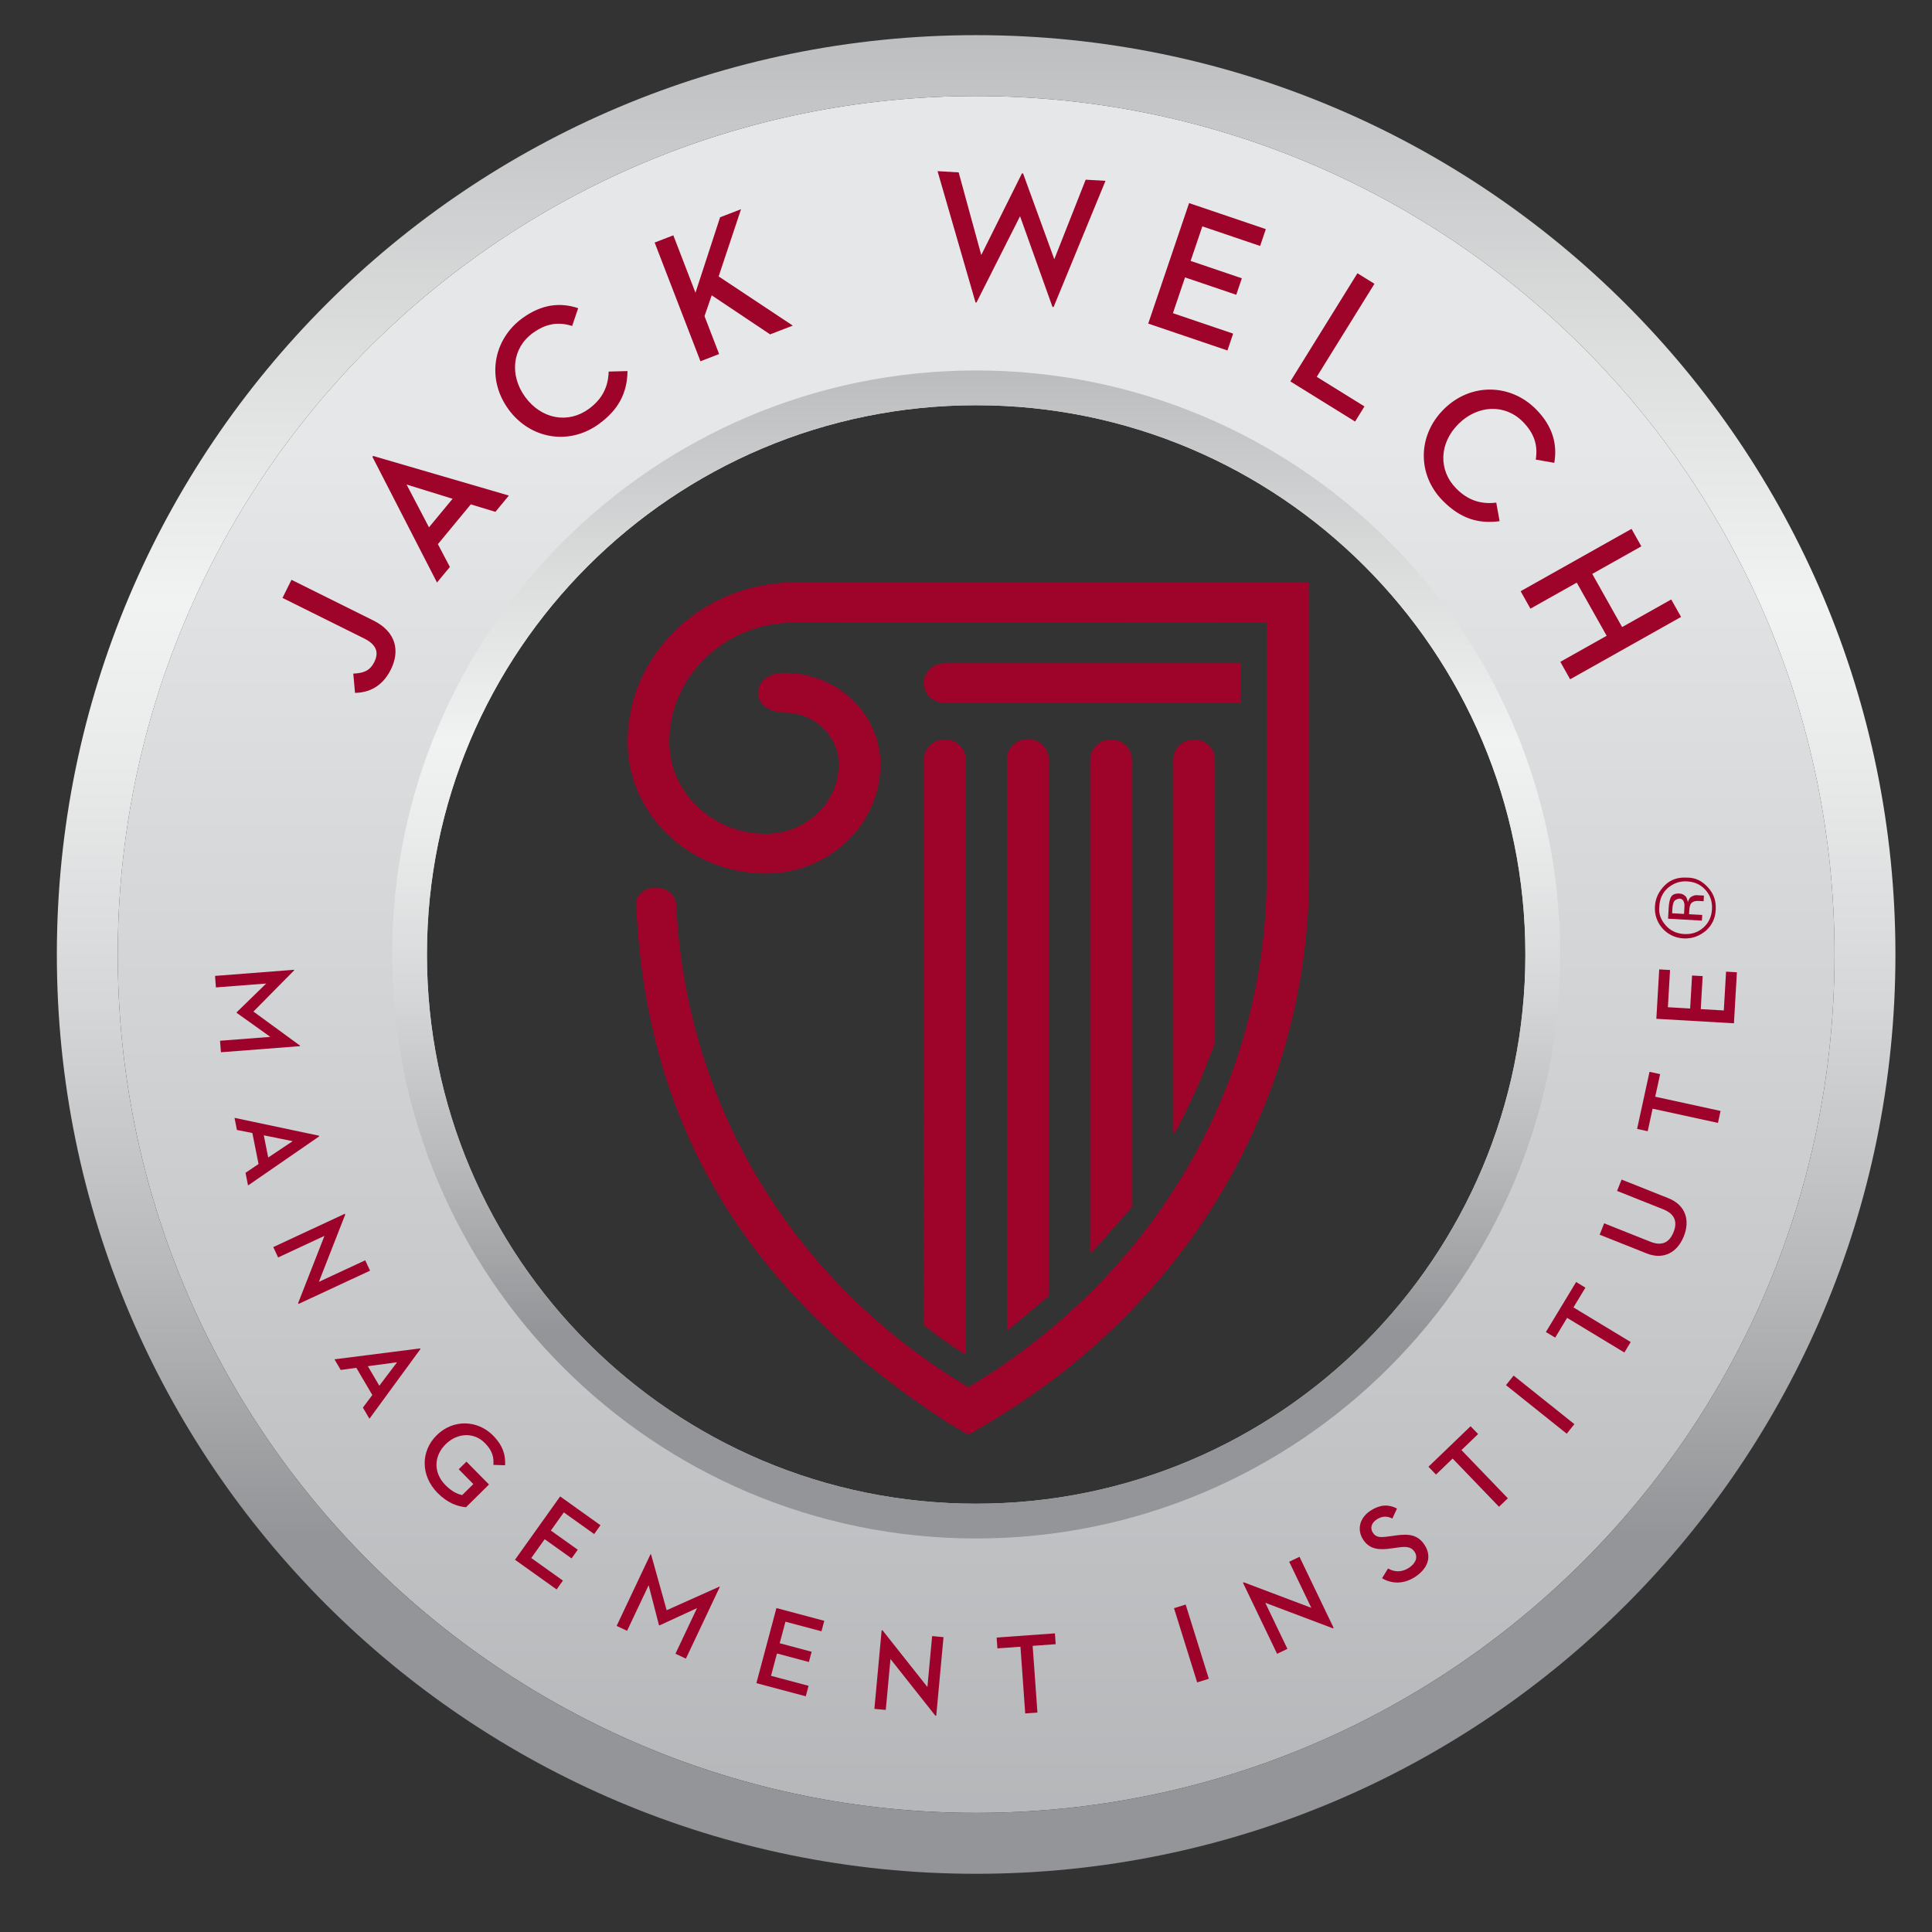 <?xml version="1.0" encoding="UTF-8"?>
<svg id="Layer_1" data-name="Layer 1" xmlns="http://www.w3.org/2000/svg" width="120" height="120" xmlns:xlink="http://www.w3.org/1999/xlink" viewBox="0 0 120 120">
  <rect x="0" y="0" width="120" height="120" fill="#333333" stroke="none"/>
  <defs>
    <style>
      .cls-1 {
        fill: url(#linear-gradient-2);
      }

      .cls-2 {
        fill: none;
      }

      .cls-3 {
        fill: url(#linear-gradient-3);
      }

      .cls-4 {
        clip-path: url(#clippath-1);
      }

      .cls-5 {
        clip-path: url(#clippath-2);
      }

      .cls-6 {
        fill: #9e032a;
      }

      .cls-7 {
        fill: url(#linear-gradient);
      }

      .cls-8 {
        clip-path: url(#clippath);
      }

      .cls-9 {
        fill: #9d032a;
      }
    </style>
    <clipPath id="clippath">
      <path class="cls-2" d="M60.63,5.966C31.183,5.966,7.314,29.837,7.314,59.284s23.868,53.317,53.316,53.317,53.317-23.87,53.317-53.317S90.076,5.966,60.63,5.966ZM60.63,93.398c-18.841,0-34.112-15.274-34.112-34.115s15.271-34.114,34.112-34.114,34.114,15.273,34.114,34.114-15.273,34.115-34.114,34.115h-0Z"/>
    </clipPath>
    <linearGradient id="linear-gradient" x1="-5071.382" y1="-754.927" x2="-5070.895" y2="-754.927" gradientTransform="translate(-172966.891 1162376.742) rotate(90) scale(229.198)" gradientUnits="userSpaceOnUse">
      <stop offset="0" stop-color="#e6e7e8"/>
      <stop offset="1" stop-color="#a7a9ac"/>
    </linearGradient>
    <clipPath id="clippath-1">
      <path class="cls-2" d="M60.63,23.01c-20.034,0-36.273,16.24-36.273,36.274s16.239,36.273,36.273,36.273,36.275-16.24,36.275-36.273-16.24-36.274-36.275-36.274l-0-0ZM60.63,93.398c-18.841,0-34.112-15.274-34.112-34.115s15.271-34.114,34.112-34.114,34.114,15.273,34.114,34.114-15.273,34.115-34.114,34.115h-0Z"/>
    </clipPath>
    <linearGradient id="linear-gradient-2" x1="-5068.744" y1="-719.718" x2="-5068.435" y2="-719.718" gradientTransform="translate(176723.613 -1244100.478) rotate(-90) scale(245.462)" gradientUnits="userSpaceOnUse">
      <stop offset="0" stop-color="#939598"/>
      <stop offset=".135" stop-color="#b6b8b9"/>
      <stop offset=".282" stop-color="#d6d7d8"/>
      <stop offset=".406" stop-color="#e9ebeb"/>
      <stop offset=".491" stop-color="#f1f2f2"/>
      <stop offset=".632" stop-color="#dbdcdc"/>
      <stop offset=".924" stop-color="#a2a4a7"/>
      <stop offset="1" stop-color="#939598"/>
    </linearGradient>
    <clipPath id="clippath-2">
      <path class="cls-2" d="M60.629,2.183C29.093,2.183,3.531,27.748,3.531,59.285s25.562,57.1,57.097,57.1,57.101-25.565,57.101-57.1S92.165,2.183,60.629,2.183ZM60.63,112.602c-29.447,0-53.316-23.87-53.316-53.317S31.183,5.966,60.63,5.966s53.317,23.871,53.317,53.318-23.871,53.317-53.317,53.317l-0-0Z"/>
    </clipPath>
    <linearGradient id="linear-gradient-3" x1="-5068.796" y1="-719.718" x2="-5068.308" y2="-719.718" xlink:href="#linear-gradient-2"/>
  </defs>
  <g>
    <g class="cls-8">
      <rect class="cls-7" x="7.314" y="5.966" width="106.633" height="106.635"/>
    </g>
    <path class="cls-2" d="M7.314,59.284c0,29.447,23.868,53.317,53.316,53.317s53.317-23.87,53.317-53.317S90.076,5.966,60.63,5.966,7.314,29.837,7.314,59.284"/>
    <g class="cls-4">
      <rect class="cls-1" x="24.357" y="23.01" width="72.547" height="72.547"/>
    </g>
    <g>
      <path class="cls-6" d="M22.05,43.034l-.107-1.195c.572-.027,1.013-.132,1.303-.715.269-.541.211-1.05-.632-1.469l-5.068-2.518.559-1.124,5.089,2.529c1.405.698,1.662,1.877,1.083,3.043-.538,1.082-1.389,1.438-2.226,1.45l-0.0 0Z"/>
      <path class="cls-6" d="M29.242,31.326l-2.044,2.473.745,1.415-.8.968-4.011-7.808.044-.054,8.431,2.46-.837,1.012-1.53-.466ZM26.645,32.753l1.466-1.774-2.858-.884,1.392,2.658v-0Z"/>
      <path class="cls-6" d="M31.573,25.409c-1.372-1.89-.944-4.327.88-5.651,1.185-.86,2.338-.994,3.459-.616l-.375,1.105c-.84-.266-1.604-.171-2.45.443-1.27.922-1.454,2.607-.471,3.961,1.004,1.382,2.661,1.687,3.949.752.827-.601,1.213-1.355,1.242-2.324l1.17-.031c-.023,1.353-.546,2.393-1.788,3.294-1.824,1.325-4.245.957-5.618-.933l-0-0Z"/>
      <path class="cls-6" d="M44.636,17.168l4.605,3.056-1.409.544-3.626-2.425-.448,1.294.908,2.353-1.16.448-2.845-7.373,1.16-.448,1.376,3.567,1.529-4.688,1.301-.502-1.391,4.174 0.0 0Z"/>
      <path class="cls-6" d="M58.233,10.631l1.311.076,1.404,5.133,2.527-5.07.07.004,1.94,5.327,1.949-4.94,1.23.071-3.222,7.835-.07-.004-2.015-5.634-2.707,5.362-.058-.003s-2.359-8.156-2.359-8.156Z"/>
      <path class="cls-6" d="M73.857,12.615l4.766,1.616-.355,1.046-3.588-1.217-.728,2.146,3.181,1.079-.347,1.024-3.181-1.079-.754,2.223,3.742,1.269-.355,1.046-4.92-1.669,2.539-7.485 0.0 0Z"/>
      <path class="cls-6" d="M84.312,16.972l1.057.655-3.584,5.779,2.964,1.838-.582.939-4.021-2.493,4.166-6.717-0-0Z"/>
      <path class="cls-6" d="M89.687,25.408c1.661-1.643,4.134-1.589,5.719.014,1.03,1.041,1.336,2.16,1.133,3.326l-1.149-.203c.136-.87-.074-1.611-.809-2.355-1.104-1.115-2.797-1.042-3.986.135-1.214,1.202-1.264,2.886-.145,4.018.719.727,1.523.994,2.485.876l.208,1.152c-1.341.182-2.448-.177-3.527-1.268-1.586-1.603-1.589-4.051.071-5.694l-0.0 0Z"/>
      <path class="cls-6" d="M103.804,37.235l.609,1.084-6.889,3.872-.609-1.084,2.877-1.617-1.857-3.302-2.877,1.617-.609-1.084,6.888-3.872.609,1.084-3.049,1.714,1.856,3.302,3.049-1.714Z"/>
    </g>
    <g class="cls-5">
      <rect class="cls-3" x="3.531" y="2.183" width="114.198" height="114.202"/>
    </g>
    <path class="cls-2" d="M60.63,93.398c-18.841,0-34.112-15.274-34.112-34.115s15.271-34.114,34.112-34.114,34.114,15.273,34.114,34.114-15.273,34.115-34.114,34.115h-0Z"/>
    <path class="cls-9" d="M18.268,60.234l.003.036-2.53,2.56,2.891,2.113.003.035-4.913.38-.055-.715,3.122-.241-2.088-1.491-.003-.035,1.835-1.787-3.122.241-.055-.715,4.913-.38v-0Z"/>
    <path class="cls-9" d="M16.059,72.298l-.385-1.922-.958-.192-.15-.752,5.249,1.109.008.042-4.417,3.049-.157-.787.811-.546v0ZM16.384,70.516l.276,1.379,1.521-1.014-1.797-.365v0Z"/>
    <path class="cls-9" d="M20.153,76.762l-2.879,1.34-.3-.644,4.444-2.068.024.051-1.636,4.178,2.879-1.34.3.644-4.444,2.068-.024-.052,1.636-4.178-0.0 0Z"/>
    <path class="cls-9" d="M23.126,86.646l-.995-1.689-.968.134-.389-.661,5.321-.678.021.037-3.169,4.331-.407-.692.586-.782v-0ZM22.847,84.857l.713,1.212,1.103-1.457-1.817.245 0.0 0Z"/>
    <path class="cls-9" d="M27.125,89.144c1.016-1.003,2.532-.962,3.505.024.628.637.78,1.246.741,1.843l-.723-.025c.023-.432-.029-.849-.523-1.349-.688-.698-1.718-.649-2.446.069-.728.718-.785,1.752-.012,2.536.369.374.714.552,1.04.62l.693-.683-.908-.92.48-.474,1.401,1.421-1.431,1.412c-.522-.054-1.128-.244-1.767-.891-1.042-1.056-1.067-2.578-.051-3.581v0Z"/>
    <path class="cls-9" d="M34.794,92.948l2.503,1.786-.392.549-1.885-1.345-.805,1.127,1.671,1.192-.384.538-1.671-1.192-.833,1.168,1.966,1.403-.392.549-2.585-1.844,2.805-3.932v0Z"/>
    <path class="cls-9" d="M40.407,96.532l.032.015.969,3.467,3.269-1.463.032.015-2.107,4.456-.648-.307,1.339-2.832-2.331,1.074-.032-.015-.642-2.48-1.339,2.832-.649-.306,2.107-4.456-0-0Z"/>
    <path class="cls-9" d="M48.226,99.878l2.971.793-.174.652-2.237-.597-.357,1.338,1.983.529-.17.638-1.983-.529-.37,1.386,2.333.622-.174.652-3.067-.818,1.245-4.666 0-0Z"/>
    <path class="cls-9" d="M55.309,103.044l-.292,3.162-.707-.065.451-4.881.057.005,2.786,3.518.292-3.162.707.065-.451,4.882-.057-.005-2.786-3.518v0Z"/>
    <path class="cls-9" d="M63.382,102.281l-1.431.103-.048-.673,3.62-.26.048.673-1.431.103.297,4.144-.758.054-.297-4.144 0-0Z"/>
    <path class="cls-9" d="M72.919,99.887l.725-.226,1.439,4.61-.725.226-1.439-4.61-0.0 0Z"/>
    <path class="cls-9" d="M78.589,99.552l1.374,2.862-.64.307-2.122-4.417.051-.024,4.196,1.585-1.374-2.862.64-.307,2.122,4.417-.051.024-4.196-1.585h-0Z"/>
    <path class="cls-9" d="M86.213,97.42c.409.239.852.238,1.274-.025.434-.271.595-.656.388-.988-.241-.386-.626-.346-1.089-.283l-.362.05c-.768.111-1.372.069-1.771-.569-.391-.627-.19-1.364.509-1.8.566-.354,1.078-.38,1.608-.108l-.289.624c-.322-.167-.628-.161-.953.043-.349.218-.44.543-.263.826.203.325.479.312,1.05.232l.362-.05c.794-.111,1.394-.075,1.826.618.47.753.129,1.494-.648,1.979-.699.436-1.41.411-2.014.06l.373-.61 0.0 0Z"/>
    <path class="cls-9" d="M90.226,90.593l-1.034.995-.468-.486,2.616-2.516.468.486-1.034.995,2.881,2.994-.548.527-2.881-2.994v-0Z"/>
    <path class="cls-9" d="M93.539,86.034l.475-.594,3.773,3.016-.475.594-3.773-3.016Z"/>
    <path class="cls-9" d="M97.337,81.855l-.742,1.228-.577-.349,1.878-3.105.577.349-.743,1.228,3.555,2.15-.393.65-3.555-2.15h0Z"/>
    <path class="cls-9" d="M102.261,77.846l-2.904-1.157.281-.706,2.864,1.141c.719.287,1.185.059,1.445-.594.258-.647.076-1.132-.643-1.418l-2.865-1.141.281-.706,2.904,1.157c1.096.436,1.349,1.394.962,2.364-.389.977-1.231,1.498-2.327,1.061l0.0 0Z"/>
    <path class="cls-9" d="M102.647,68.86l-.305,1.402-.659-.143.772-3.546.659.144-.305,1.402,4.059.884-.162.743-4.06-.884 0.0 0Z"/>
    <path class="cls-9" d="M102.879,63.28l.178-3.07.673.039-.134,2.311,1.382.08.119-2.049.659.038-.119,2.049,1.432.083.14-2.41.673.039-.184,3.169-4.821-.28-0.0 0Z"/>
  </g>
  <g>
    <path class="cls-6" d="M49.382,36.173c-2.775,0-5.386,1.028-7.351,2.901-1.966,1.872-3.049,4.362-3.049,7.008,0,4.508,3.852,8.174,8.583,8.174,3.928,0,7.119-3.042,7.119-6.783,0-3.128-2.673-5.678-5.955-5.678-1.342,0-1.762.892-1.623,1.488.149.638.928.982,1.623.982,1.854,0,3.366,1.442,3.366,3.208,0,2.379-2.031,4.318-4.53,4.318-3.304,0-5.993-2.564-5.993-5.709,0-1.987.813-3.853,2.289-5.26,1.476-1.408,3.435-2.153,5.519-2.153l29.302.016v15.568c0,13.046-6.926,24.962-18.536,31.911-11.081-6.634-17.554-17.668-18.148-30.018-.16-1.254-2.114-1.392-2.494-.183.564,14.107,6.985,24.383,19.411,32.429l1.23.727,1.233-.727c12.487-7.397,19.939-20.158,19.939-34.139v-18.079h-31.936l0-0Z"/>
    <path class="cls-6" d="M57.392,47.163s-.009,33.876-.018,35.08c-0.0.022.005.039.015.05.055.062.359.302.565.459.956.73,1.793,1.245,1.992,1.357.025.014.038-.003.038-.041v-36.906c0-.679-.583-1.235-1.297-1.235-.716,0-1.295.556-1.295,1.235l0-0Z"/>
    <path class="cls-6" d="M62.545,47.139v35.413s.003.019.01.03c.011.018.037.03.071.009.068-.043,1.985-1.649,2.133-1.775.148-.126.279-.229.358-.332.021-.015.019-.054.019-.054v-33.291c0-.679-.581-1.232-1.292-1.232-.718,0-1.299.553-1.299,1.232Z"/>
    <path class="cls-6" d="M67.712,47.17v30.591s-.001.021.009.037c.011.016.034.026.069-.006.181-.166.623-.663.761-.812.185-.201,1.443-1.676,1.709-1.954.044-.045.044-.114.044-.114v-27.742c0-.684-.58-1.236-1.296-1.236-.713,0-1.295.552-1.295,1.236l0.0 0Z"/>
    <path class="cls-6" d="M72.874,47.17v23.177s.024.104.076.023c.275-.43.666-1.207,1.312-2.621.351-.768,1.124-2.762,1.181-2.893.02-.046.02-.108.02-.108v-17.578c0-.684-.581-1.236-1.296-1.236-.716,0-1.293.552-1.293,1.236v-0Z"/>
    <path class="cls-6" d="M77.057,43.574s-.006-2.226-.006-2.299c0-.084-.077-.084-.077-.084h-18.304c-.717,0-1.297.553-1.297,1.235,0,.683.58,1.233,1.297,1.233h18.309c.068,0,.078-.085.078-.085h-0Z"/>
  </g>
  <g>
    <path class="cls-6" d="M104.32,55.5c-.273-.015-.472.051-.563.281-.045.115-.095.307-.111.58l-.04.701,2.102.119.02-.35-.817-.046.015-.273c.011-.195.057-.309.1-.385.084-.112.245-.181.478-.168l.311.018.02-.351-.467-.026c-.078-.004-.197.028-.318.099-.121.071-.167.186-.214.339-.03-.158-.065-.238-.099-.318-.11-.124-.223-.208-.417-.219l-0-0ZM104.6,56.063c.035.08.028.197.019.352l-.02.351-.74-.042.018-.311c.011-.195.059-.348.102-.424.043-.076.164-.147.322-.177.156.009.268.093.298.251v-0Z"/>
    <path class="cls-6" d="M103.412,54.98c-.372.37-.591.787-.622,1.332-.029.506.14.984.47,1.354.331.37.787.591,1.293.62.545.031.984-.14,1.393-.468.37-.331.589-.748.62-1.293s-.101-.982-.468-1.393c-.367-.411-.785-.63-1.332-.622-.506-.029-.982.101-1.354.47l-0-0ZM105.933,55.279c.294.329.428.727.401,1.194-.026.467-.204.847-.533,1.141-.329.294-.727.427-1.194.401s-.848-.204-1.141-.533c-.294-.329-.467-.729-.401-1.194.026-.467.204-.848.533-1.142.368-.292.727-.427,1.194-.401s.848.204,1.141.533l-0.0 0Z"/>
  </g>
</svg>